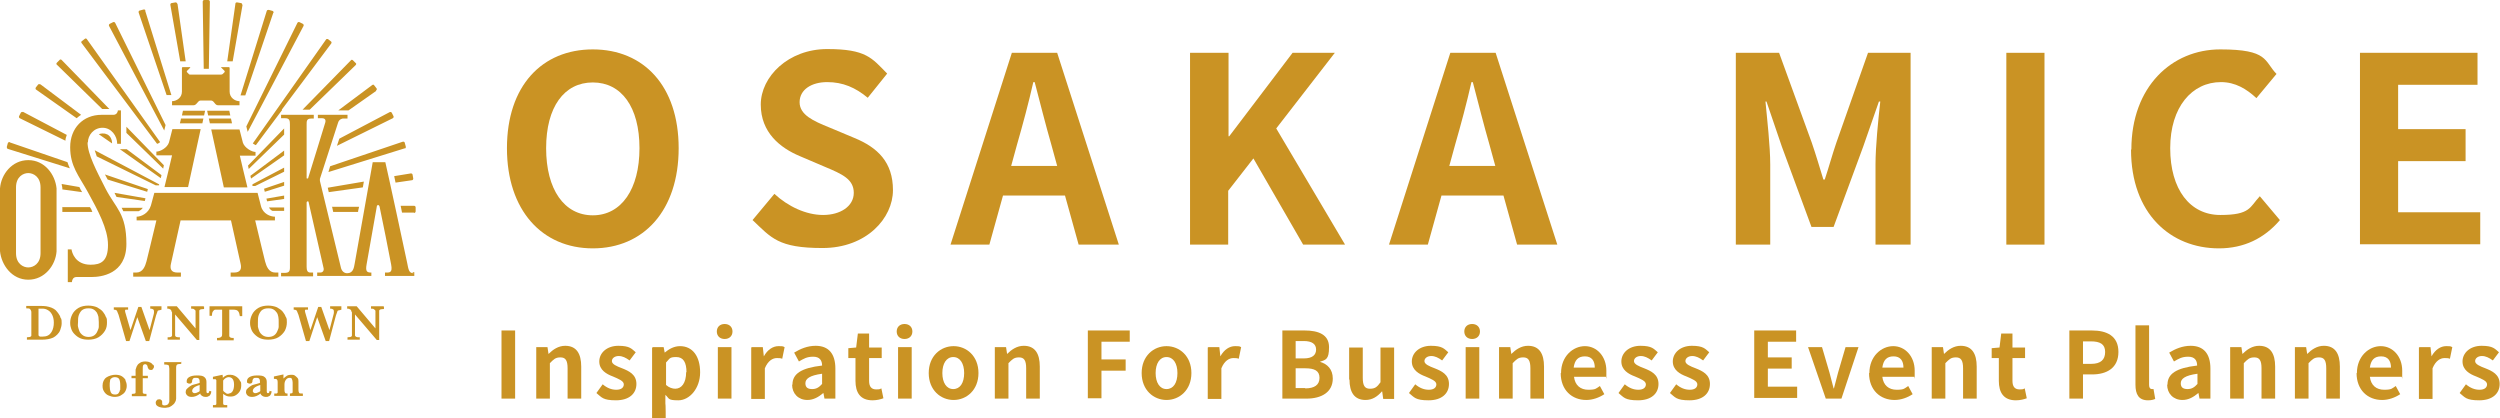 <svg xmlns="http://www.w3.org/2000/svg" width="733.8" height="122.8" version="1.1" viewBox="0 0 733.8 122.8">
<defs>
<style>
.cls-1 {
fill: #ca9324;
}
</style>
</defs>
<path class="cls-1" d="M61.3,20.2h-1.5l-.3-19.7c0-.3.2-.5.5-.5h1.1c.3,0,.5.2.5.5l-.3,19.7ZM52,1.1c0-.3-.3-.4-.5-.4l-1.1.2c-.3,0-.4.3-.4.5l2.9,16.6h1.6l-2.4-16.9ZM42.7,3.1c0-.2-.3-.4-.6-.3l-1.1.3c-.2,0-.4.3-.3.6l8.2,24.2h1.4l-7.7-24.8ZM33.8,6.7c-.1-.2-.4-.3-.6-.2l-1,.5c-.2.1-.3.4-.2.6l16.2,30.7.4-1.6-14.8-30ZM25.5,11.5c-.1-.2-.4-.3-.6-.1l-.9.7c-.2.1-.2.4,0,.6l22.1,29.5c.2,0,.6-.2.9-.5L25.5,11.5ZM18.1,17.6c-.2-.2-.5-.2-.6,0l-.8.8c-.2.2-.2.5,0,.6l13.3,13h2.1l-14-14.4ZM47.9,49.5l.2-1-11-11.3v1.8l10.7,10.4ZM35.2,43.8l12,8.5.2-.9-10.2-7.6h-2ZM31.3,39.4c-.8-.4-1.9-.2-2.3,0l3.9,2.7c0-.5-.1-2-1.5-2.7ZM11.8,24.8c-.2-.2-.5-.1-.6,0l-.7.9c-.1.2-.1.5.1.6l11.9,8.4c.4-.4.9-.7,1.3-1l-12-9ZM46.7,54.4v-.3c0,0-18.9-10-18.9-10,.2.6.4,1.2.6,1.8l17.3,8.5h1ZM6.7,32.9c-.2-.1-.5,0-.6.2l-.5,1c-.1.2,0,.5.2.6l13.4,6.6c0-.6.2-1.1.4-1.7l-12.9-6.8ZM43.4,55.5l-12.6-4.3c.3.5.5,1,.8,1.5l11.6,3.6.2-.8ZM2.9,41.7c-.2,0-.5,0-.6.3l-.3,1.1c0,.2,0,.5.3.6l18.2,5.7c-.3-.6-.5-1.2-.7-1.8l-16.9-5.8ZM42.7,58.2l-9.1-1.6c.2.4.4.8.6,1.2l8.3,1.2.2-.8ZM18.3,55.6l5.8.8c-.3-.5-.6-1-.8-1.5l-5.2-.9c0,.4.2.8.2,1.3,0,0,0,.2,0,.3ZM41.8,61h-6.1c.2.3.3.6.5,1h4.5c.4-.2.9-.5,1.2-1ZM18.3,60.7v1.5h8.8c-.2-.6-.4-1-.7-1.4h-8.2ZM71.1,1.4c0-.2-.1-.5-.4-.5l-1.1-.2c-.3,0-.5.1-.5.4l-2.4,16.9h1.6l2.9-16.6ZM80.3,3.8c0-.2,0-.5-.3-.6l-1.1-.3c-.2,0-.5,0-.6.3l-7.7,24.8h1.4l8.2-24.2ZM89.1,7.6c.1-.2,0-.5-.2-.6l-1-.5c-.2-.1-.5,0-.6.2l-15,30.4.4,1.6,16.4-31.1ZM82.7,32.2h0s14.5-19.4,14.5-19.4c.2-.2.1-.5,0-.6l-.9-.7c-.2-.1-.5-.1-.6.1l-21.5,30.5c.3.2.6.4.9.5l7.7-10.3ZM104.4,19.1c.2-.2.2-.5,0-.6l-.8-.8c-.2-.2-.5-.2-.6,0l-14.2,14.5h2.1l13.5-13.1ZM73,49.6l10.4-10.1v-1.8l-10.6,10.9.2,1ZM110.4,26.5c.2-.1.3-.4.1-.6l-.7-.9c-.1-.2-.4-.2-.6,0l-9.9,7.4h3l8.1-5.7ZM73.7,52.4l9.7-6.8v-1.4l-9.9,7.4.2.9ZM74.3,54.6h.6l8.5-4.2v-1.2l-9.3,4.9v.5ZM115.3,34.7c.2-.1.3-.4.2-.6l-.5-1c-.1-.2-.4-.3-.6-.2l-14.8,7.8-.7,2.1,16.4-8.1ZM77.7,56.3l5.7-1.8v-1.1l-5.9,2,.2.8ZM118.8,43.6c.2,0,.4-.3.3-.6l-.3-1.1c0-.2-.3-.4-.6-.3l-21.3,7.2-.5,1.7,22.5-7ZM78.4,59.1l5-.7v-1l-5.2.9.2.8ZM106.5,55c.1-.6.2-1.2.3-1.7l-10.6,1.8.3,1.3,10-1.4ZM120.9,52.9c.3,0,.4-.3.4-.5l-.2-1.1c0-.3-.3-.4-.5-.4l-4.9.8.4,1.9,4.8-.7ZM97.5,60.8l.3,1.4h7.3c0-.4.2-1,.3-1.5h-8ZM79,61c.3.5.7.8,1,.9h3.4s0-1,0-1h-4.4ZM121.5,62.5c.3,0,.5-.2.5-.5v-1.1c0-.3-.2-.5-.5-.5h-3.9c0,0,.4,2,.4,2h3.5ZM53.7,32.5c0,.1-.1.6-.3,1.4h6.5l.3-1.4h-6.5ZM67.6,33.9c-.2-.8-.3-1.3-.3-1.4h-6.5l.3,1.4h6.5ZM77.8,76.7c-.3-1-1.4-5.9-2.9-12h5.8v-1.1c-1.3,0-3.5-.8-4.1-3.1l-1-3.9h-30.3l-1,3.7c-.7,2.3-2.8,3.3-4.2,3.3v1.1h5.8c-1.5,6.1-2.6,11-2.9,12-.4,1.5-1.1,3.3-3,3.3h-.9v1.2h14v-1.2h-1c-1.9,0-2.3-1.1-1.9-2.7l2.8-12.6h14.8l2.8,12.6c.4,1.6,0,2.7-1.9,2.7h-1v1.2s14,0,14,0v-1.2h-.9c-1.9,0-2.6-1.8-3-3.3ZM68.1,36.2c-.1-.5-.2-1-.3-1.4h-6.5l.3,1.4h6.6ZM53.1,34.8c0,.4-.2.9-.3,1.4h6.6l.3-1.4h-6.5ZM72.6,54.9c-.8-3.1-1.5-6.3-2.2-9.2h4.6v-1.1c-1.1,0-3.2-1.2-3.7-2.7l-1-3.9h-8.3l3.7,17h6.9ZM48.3,54.9h6.9l3.7-17h-8.3l-1,3.9c-.5,1.6-2.6,2.7-3.7,2.7v1.1h4.6c-.7,2.9-1.4,6.1-2.2,9.2ZM16.6,55.4c0,.3,0,1.5,0,1.8v14.8c0,.3,0,1.4,0,1.8-.3,4.1-3.5,8.3-8.3,8.3S.4,77.8,0,73.7c0-.3,0-1.5,0-1.8v-14.8c0-.3,0-1.4,0-1.8.3-4.1,3.5-8.3,8.3-8.3s7.9,4.2,8.3,8.3ZM11.9,55c0-3.1-2.1-4.2-3.6-4.2s-3.6,1.1-3.6,4.2v19.3c0,3.1,2.1,4.2,3.6,4.2s3.6-1.1,3.6-4.2v-19.3ZM25.8,41.8c0-2.1,1.7-4.3,4.3-4.3s4.3,2.4,4.3,4.7h1.1v-9.8h-.9c0,.5-.4,1.3-1.3,1.3h-3.5c-5.4,0-9.2,3.9-9.2,9.5s2.5,8.3,5.2,13.2c2.9,5.3,5.9,10.7,5.9,15.5s-2.1,5.8-5.1,5.8c-4.6,0-5.5-3.7-5.6-4.5h-1.1v9.6h1.2c0-.2.1-.7.4-1.1.3-.3.6-.4,1.1-.4h4.4c2.4,0,10.1-.7,10.1-9.7s-3.1-10.4-6.1-16.2c-2.7-5.3-5.3-10.2-5.3-13.6ZM121.4,80.2c-1.4,0-1.5-1.1-1.9-3.1-.4-2-5.9-27.5-6.4-29.5h-3.7c-.4,2.1-5,28.3-5.3,29.8-.2,1.1-.4,2.8-2.2,2.8h0s0,0,0,0c-.8,0-1.5-.5-1.8-1.5l-6.2-25.6c0-.2,0-.5,0-.6l5.3-16.4c.3-1.2,1.4-1.3,1.4-1.3h1.4v-1.1h-8.7v1h1.2c.8,0,1.3.4.9,1.5-.2.6-4.8,15.7-4.9,15.9,0,.3-.2.3-.3.3s-.2,0-.2-.1c0,0,0-.1,0-.2v-15.6c0-.9,0-1.7,1.3-1.7h.8v-1.1h-9.6v1h1.2c1.3,0,1.4.7,1.4,1.9v41.9c0,1.2-.3,1.6-1.7,1.6-.3,0-.9,0-.9,0v1h9.4v-1.1c-.1,0-.7,0-.8,0-.9,0-1.1-.7-1.1-1.7v-18.8c0-.3.2-.4.3-.4s.3,0,.3.3l4.4,19.4c.1.7-.3,1.2-1,1.2,0,0-.6,0-.9,0v1s8.7,0,8.7,0h7.2v-1c-1.2,0-1.8-.2-1.4-2.4.2-1.2,3-16.9,3-17,0-.3.2-.4.4-.4s.3.1.4.4c.3,1.3,3.3,16.2,3.4,17,.5,2.6-.5,2.4-1.8,2.4v1h8.6v-1.1h-.6ZM59,29.5h2.9c1,0,1.1,1.4,2.1,1.4h6.3v-1.2c-1.3,0-2.9-1-2.9-2.8v-6.9c0-.2-.1-.3-.3-.3h-2.1c-.2,0-.2,0,0,.2l.9.9c.1.1.1.3,0,.4l-.5.5c-.1.1-.3.2-.5.2h-9c-.2,0-.4,0-.5-.2l-.5-.5c-.1-.1-.1-.3,0-.4l.9-.9c.1-.1,0-.2,0-.2h-2.1c-.2,0-.3.1-.3.3v6.9c0,1.8-1.6,2.8-2.9,2.8v1.2h6.3c1,0,1.2-1.4,2.1-1.4ZM17.8,93.4c-.1-.5-.3-.9-.6-1.3s-.5-.7-.9-1.1c-.4-.3-.7-.5-1.2-.7-.5-.2-1-.3-1.5-.4s-1.2-.1-2-.1-.4,0-.9,0c-.5,0-.8,0-.9,0h-2.1v.7c.6,0,1,0,1.2.3s.3.5.3.9v6.1c0,.3,0,.5,0,.7,0,.2-.2.3-.4.4-.2,0-.5.1-.9.1v.7h4.4c1.3,0,2.4-.2,3.3-.6.4-.2.8-.5,1.2-.9s.7-.8.9-1.4c.2-.6.4-1.2.4-1.9s0-1-.2-1.5ZM15,97.6c-.5.8-1.3,1.2-2.5,1.2s-.7,0-.9-.1c-.2,0-.3-.2-.3-.4,0-.2,0-.5,0-.9v-6.8c.6,0,1.1,0,1.4,0,.3,0,.6.1.9.2.7.3,1.2.7,1.6,1.4.4.7.6,1.5.6,2.5s-.2,2-.7,2.8ZM31.1,93.1c-.2-.6-.5-1.1-.9-1.6-.4-.5-1-.9-1.7-1.3-.7-.3-1.6-.5-2.6-.5s-2.1.2-2.9.7c-.8.5-1.4,1.1-1.8,1.9-.4.8-.6,1.6-.6,2.4s.1,1.2.3,1.8c.2.6.5,1.1,1,1.6s1,.9,1.7,1.2,1.5.4,2.4.4,2.1-.2,2.9-.7c.8-.5,1.4-1.1,1.9-1.9s.6-1.6.6-2.5,0-1-.3-1.6ZM29,95.9c0,.4-.2.9-.4,1.3-.2.5-.5.9-.9,1.2s-1,.5-1.7.5-1.3-.2-1.7-.5-.8-.7-1-1.2c-.2-.5-.3-.9-.4-1.3s0-.9,0-1.3c0-.7,0-1.4.2-2,.2-.6.5-1.1.9-1.5.5-.4,1.1-.6,1.9-.6s1.1.1,1.5.3.7.5,1,.9c.2.4.4.8.5,1.3,0,.5.1,1,.1,1.5s0,.8,0,1.2ZM47.4,89.9h-3.3v.7c.3,0,.6,0,.8.2.2,0,.3.3.3.7s0,.4-.1.8l-1.2,4.6-2.4-6.8h-.9l-2.3,6.8-1.4-4.8c-.1-.4-.2-.6-.2-.8,0-.2,0-.4.2-.4.2,0,.4,0,.7,0v-.7h-4.2v.7c.3,0,.5,0,.6.1.2,0,.3.2.4.4.1.2.2.6.4,1l2.2,7.7h1l2.3-7,2.5,7h1l2-7.5c.2-.5.3-.9.4-1.1,0-.2.2-.4.4-.4.2,0,.4-.1.8-.2v-.7ZM59.7,89.9h-3.6v.7c.4,0,.7,0,.9.2.2.1.3.3.4.4,0,.2,0,.5,0,.8v4.4l-5.5-6.5h-2.8v.7c.3,0,.6,0,.8.2.2,0,.3.2.4.4,0,.2.1.3.2.5,0,.2,0,.5,0,.9v5c0,.4,0,.7,0,.9,0,.2-.2.3-.4.4s-.5.1-.9.1v.7h3.6v-.7c-.5,0-.8,0-1-.1-.2,0-.3-.2-.4-.4,0-.2,0-.5,0-.9v-5.3l6.4,7.5h.7v-7.7c0-.4,0-.7,0-.9,0-.2.2-.3.4-.4.2,0,.5-.1,1-.1v-.7ZM71.1,89.9h-9.6v2.8h.7c0-.6.1-1,.3-1.3.2-.3.4-.5.7-.5s.6,0,1,0h1v7.1c0,.4,0,.7-.3.9-.2.2-.6.3-1.2.3v.7h4.9v-.7c-.4,0-.7,0-.9-.1s-.3-.2-.4-.4c0-.2,0-.4,0-.7v-7.1h1.2c.3,0,.6,0,.8.1.2,0,.5.2.7.5.2.3.3.7.4,1.3h.7v-2.8ZM83.9,93.1c-.2-.6-.5-1.1-.9-1.6-.4-.5-1-.9-1.7-1.3-.7-.3-1.6-.5-2.6-.5s-2.1.2-2.9.7c-.8.5-1.4,1.1-1.8,1.9-.4.8-.6,1.6-.6,2.4s.1,1.2.3,1.8c.2.6.5,1.1,1,1.6s1,.9,1.7,1.2,1.5.4,2.4.4,2.1-.2,2.9-.7c.8-.5,1.4-1.1,1.9-1.9.4-.8.6-1.6.6-2.5s0-1-.3-1.6ZM81.8,95.9c0,.4-.2.9-.4,1.3-.2.5-.5.9-.9,1.2-.4.3-1,.5-1.7.5s-1.3-.2-1.7-.5-.8-.7-1-1.2c-.2-.5-.3-.9-.4-1.3,0-.4,0-.9,0-1.3,0-.7,0-1.4.2-2s.5-1.1.9-1.5c.5-.4,1.1-.6,1.9-.6s1.1.1,1.5.3.7.5,1,.9.4.8.5,1.3.1,1,.1,1.5,0,.8,0,1.2ZM100.2,89.9h-3.3v.7c.3,0,.6,0,.8.2.2,0,.3.3.3.7s0,.4-.1.8l-1.2,4.6-2.4-6.8h-.9l-2.3,6.8-1.4-4.8c-.1-.4-.2-.6-.2-.8,0-.2,0-.4.2-.4.2,0,.4,0,.7,0v-.7h-4.2v.7c.3,0,.5,0,.6.1.2,0,.3.2.4.4.1.2.2.6.4,1l2.2,7.7h1l2.3-7,2.5,7h1l2-7.5c.2-.5.3-.9.4-1.1,0-.2.2-.4.4-.4.2,0,.4-.1.8-.2v-.7ZM112.5,89.9h-3.6v.7c.4,0,.7,0,.9.2.2.1.3.3.4.4,0,.2,0,.5,0,.8v4.4l-5.5-6.5h-2.8v.7c.3,0,.6,0,.8.2.2,0,.3.2.4.4,0,.2.1.3.2.5,0,.2,0,.5,0,.9v5c0,.4,0,.7,0,.9,0,.2-.2.3-.4.4-.2,0-.5.1-.9.1v.7h3.6v-.7c-.5,0-.8,0-1-.1s-.3-.2-.4-.4c0-.2,0-.5,0-.9v-5.3l6.4,7.5h.7v-7.7c0-.4,0-.7,0-.9,0-.2.2-.3.4-.4.2,0,.5-.1,1-.1v-.7ZM36.9,111.6c-.3-.5-.7-.9-1.2-1.2-.5-.3-1.2-.4-1.9-.4s-1.9.3-2.6.8c-.7.5-1.1,1.4-1.1,2.4s.2,1.3.5,1.8.8.9,1.3,1.1c.5.2,1.1.4,1.7.4s1.3-.1,1.8-.4c.5-.3,1-.6,1.3-1.1.3-.5.5-1.1.5-1.7s-.1-1.1-.4-1.6ZM35.2,114.4c0,.4-.2.7-.4,1-.2.3-.6.4-1,.4-.7,0-1.1-.2-1.3-.7-.2-.5-.3-1.1-.3-1.8s0-1.1.1-1.5c0-.4.2-.7.5-.8.2-.2.5-.3.9-.3.6,0,1.1.2,1.3.6s.3,1,.3,1.9,0,.9,0,1.3ZM44.8,107c-.1-.2-.3-.4-.7-.6s-.8-.3-1.3-.3-.7,0-1,.1c-.3,0-.7.3-1,.5-.3.2-.5.5-.7.9-.1.3-.2.6-.3.9,0,.3,0,.6,0,.9v.9h-1.2v.7h1.2v3.6c0,.3,0,.5,0,.6,0,.1-.1.3-.2.3-.1,0-.3.1-.6.1h-.3v.7h4.3v-.7h-.3c-.3,0-.5,0-.6-.1-.1,0-.2-.2-.2-.3,0-.1,0-.4,0-.6v-3.6h1.5v-.7h-1.5v-1.9c0-.5,0-.9.1-1.1,0-.2.3-.4.6-.4s.6.2.7.6c0,.3.2.6.3.8.1.2.4.3.7.3s.4,0,.6-.3.3-.4.3-.6,0-.4-.2-.6ZM53.3,106.3h-5.1v.7c.4,0,.8,0,1,.1.2,0,.4.2.4.4,0,.2.1.4.1.7v8.3c0,.5,0,.9,0,1.1,0,.3,0,.5-.2.7,0,.2-.2.4-.4.5s-.5.2-.8.2-.7-.1-.7-.4,0-.2,0-.3c0,0,0-.2,0-.3,0-.1,0-.3-.1-.4,0-.1-.2-.2-.3-.3s-.3-.1-.5-.1c-.3,0-.6.1-.7.3-.2.2-.3.4-.3.7s.1.6.3.8c.2.2.5.4.9.5s.8.2,1.3.2.6,0,1-.1c.4,0,.8-.2,1.2-.5.4-.3.8-.6,1-1.1.2-.3.3-.7.3-1,0-.3,0-.7,0-1.3v-7.7c0-.3,0-.5.1-.7,0-.2.2-.3.4-.4.2,0,.5-.1,1-.1v-.7ZM61.4,114.7c0,.2,0,.3-.1.5,0,.1-.2.2-.3.2s-.2,0-.3-.1c0,0-.1-.2-.1-.3,0-.1,0-.4,0-.6v-2.3c0-.6-.2-1.1-.6-1.4-.4-.4-1.1-.5-2.2-.5s-1.8.2-2.3.5-.7.7-.7,1.2,0,.4.2.5.3.2.5.2c.3,0,.5,0,.7-.2s.2-.3.2-.6c0-.3.2-.6.3-.7.2-.2.4-.2.8-.2s.7,0,.9.3.2.5.2.8v.4c-.7.2-1.3.4-1.8.5s-.9.4-1.2.6c-.3.2-.6.5-.8.7s-.3.6-.3.9.2.8.5,1c.3.3.8.4,1.3.4.8,0,1.6-.3,2.5-1,0,.3.2.5.5.7.3.2.6.3,1,.3s.6,0,.9-.2c.3-.1.5-.3.6-.6.2-.3.2-.6.2-.9h-.5ZM57.9,115.2c-.2.1-.4.2-.7.2s-.4,0-.6-.2-.2-.3-.2-.5.1-.5.4-.8c.3-.3.8-.6,1.8-.9v1.8c-.2.2-.4.3-.7.4ZM70.5,112c-.1-.4-.3-.7-.6-1-.3-.3-.6-.5-1-.7s-.8-.3-1.3-.3-.8,0-1.2.2c-.3.1-.7.4-1,.7,0-.4,0-.7-.1-.9l-2.8.6v.7c.3,0,.6,0,.7,0,.1,0,.2.1.3.3,0,.1,0,.3,0,.6v5.7c0,.3,0,.5,0,.7,0,.1-.1.2-.3.3-.1,0-.4,0-.7,0v.7h4.2v-.7h-.4c-.3,0-.5,0-.6-.1-.1,0-.2-.2-.2-.3,0-.1,0-.3,0-.6v-2.3c.6.5,1.2.8,2,.8s1.2-.1,1.7-.4c.5-.3.9-.7,1.2-1.2.3-.5.4-1.1.4-1.7s0-.8-.2-1.2ZM67.1,115.6c-.3,0-.6,0-.9-.3-.3-.2-.6-.4-.7-.7v-2.9c.2-.3.4-.5.7-.7.3-.2.6-.3.9-.3,1,0,1.6.7,1.6,2.2s-.5,2.6-1.6,2.6ZM79.1,114.7c0,.2,0,.3-.1.5,0,.1-.2.2-.3.2s-.2,0-.3-.1c0,0-.1-.2-.1-.3,0-.1,0-.4,0-.6v-2.3c0-.6-.2-1.1-.6-1.4-.4-.4-1.1-.5-2.2-.5s-1.8.2-2.3.5-.7.7-.7,1.2,0,.4.2.5.3.2.5.2c.3,0,.5,0,.7-.2s.2-.3.2-.6c0-.3.2-.6.3-.7.2-.2.4-.2.8-.2s.7,0,.9.3.2.5.2.8v.4c-.7.2-1.3.4-1.8.5s-.9.4-1.2.6c-.3.2-.6.5-.8.7s-.3.6-.3.9.2.8.5,1c.3.3.8.4,1.3.4.8,0,1.6-.3,2.5-1,0,.3.2.5.5.7.3.2.6.3,1,.3s.6,0,.9-.2c.3-.1.5-.3.6-.6.2-.3.2-.6.2-.9h-.5ZM75.7,115.2c-.2.1-.4.2-.7.2s-.4,0-.6-.2-.2-.3-.2-.5.1-.5.4-.8c.3-.3.8-.6,1.8-.9v1.8c-.2.2-.4.3-.7.4ZM88.6,115.5c-.5,0-.7,0-.8-.2-.1-.2-.2-.4-.2-.8v-2.5c0-.4,0-.8-.3-1.1s-.5-.5-.8-.7c-.3-.2-.7-.2-1.1-.2s-.9.1-1.2.3c-.3.2-.7.5-1,.8,0,0,0-.1,0-.2,0,0,0-.1,0-.2,0-.2,0-.5,0-.8l-2.8.6v.7c.5,0,.7,0,.9.2.1.1.2.3.2.7v2.4c0,.3,0,.5,0,.7,0,.1-.1.2-.3.3-.2,0-.4,0-.7,0v.7h3.9v-.7c-.4,0-.6,0-.7-.2-.1-.1-.2-.4-.2-.8v-1.6c0-.5.1-1,.4-1.4s.6-.6,1.1-.6.6.1.7.4c.1.2.2.6.2,1v2.1c0,.3,0,.6,0,.7,0,.1-.1.3-.2.3-.1,0-.3.1-.6.1v.7h3.8v-.7Z" />
<g>
<path class="cls-1" d="M148.8,43.5c0-18.3,10.3-29,25.2-29s25.2,10.7,25.2,29-10.3,29.4-25.2,29.4-25.2-11.2-25.2-29.4ZM187.7,43.5c0-12.1-5.3-19.3-13.7-19.3s-13.7,7.2-13.7,19.3,5.3,19.7,13.7,19.7,13.7-7.7,13.7-19.7Z" />
<path class="cls-1" d="M220.8,64.7l6.5-7.8c4,3.7,9.3,6.2,14.3,6.2s9-2.5,9-6.5-3.4-5.5-8.4-7.6l-7.5-3.2c-5.7-2.4-11.4-6.9-11.4-15.1s8.1-16.3,19.5-16.3,13.1,2.6,17.6,7.2l-5.7,7.1c-3.6-3-7.3-4.6-11.9-4.6s-8.1,2.2-8.1,5.9,4,5.5,8.7,7.4l7.4,3.1c6.8,2.8,11.3,7.1,11.3,15.3s-7.7,17-20.7,17-15-3-20.5-8.2Z" />
<path class="cls-1" d="M297.1,15.5h13.2l18.1,56.3h-11.8l-4-14.4h-18.2l-4,14.4h-11.4l18-56.3ZM296.9,48.7h13.4l-1.7-6.2c-1.7-5.9-3.3-12.3-4.9-18.4h-.4c-1.4,6.2-3.1,12.5-4.8,18.4l-1.7,6.2Z" />
<path class="cls-1" d="M349.4,15.5h11.2v24.5h.2l18.6-24.5h12.4l-17.2,22.2,20.2,34.1h-12.3l-14.6-25.3-7.4,9.5v15.8h-11.2V15.5Z" />
<path class="cls-1" d="M425.8,15.5h13.2l18.1,56.3h-11.8l-4-14.4h-18.2l-4,14.4h-11.4l18-56.3ZM425.5,48.7h13.4l-1.7-6.2c-1.7-5.9-3.3-12.3-4.9-18.4h-.4c-1.4,6.2-3.1,12.5-4.8,18.4l-1.7,6.2Z" />
<path class="cls-1" d="M509.7,15.5h12.5l9.6,26.4c1.2,3.5,2.3,7.2,3.4,10.8h.4c1.2-3.6,2.2-7.3,3.4-10.8l9.3-26.4h12.5v56.3h-10.3v-23.5c0-5.3.8-13.1,1.4-18.5h-.4l-4.6,13.2-8.7,23.6h-6.5l-8.7-23.6-4.5-13.2h-.3c.5,5.3,1.4,13.1,1.4,18.5v23.5h-10.1V15.5Z" />
<path class="cls-1" d="M588.9,15.5h11.2v56.3h-11.2V15.5Z" />
<path class="cls-1" d="M625.6,43.9c0-18.5,11.9-29.4,26.1-29.4s12.8,3.4,16.5,7.2l-5.9,7.1c-2.9-2.7-6.2-4.7-10.4-4.7-8.5,0-14.9,7.3-14.9,19.4s5.8,19.6,14.7,19.6,8.6-2.3,11.6-5.5l5.9,7c-4.6,5.4-10.6,8.3-17.9,8.3-14.2,0-25.8-10.2-25.8-29Z" />
<path class="cls-1" d="M692.7,15.5h34.5v9.4h-23.3v13h19.8v9.4h-19.8v15h24.1v9.4h-35.3V15.5Z" />
</g>
<g>
<path class="cls-1" d="M147.2,97h4v20h-4v-20Z" />
<path class="cls-1" d="M157.5,101.9h3.2l.3,2h0c1.3-1.3,2.9-2.4,4.9-2.4,3.3,0,4.7,2.3,4.7,6.1v9.4h-4v-8.9c0-2.3-.6-3.2-2.1-3.2s-2,.6-3.1,1.7v10.4h-4v-15.1Z" />
<path class="cls-1" d="M175.1,115.3l1.8-2.5c1.3,1.1,2.6,1.6,4,1.6s2.2-.6,2.2-1.6-1.6-1.6-3.2-2.3c-1.9-.7-4-1.9-4-4.4s2.2-4.6,5.6-4.6,3.9.9,5.1,1.9l-1.8,2.4c-1.1-.8-2.1-1.3-3.2-1.3s-2,.6-2,1.5,1.4,1.5,3,2.1c2,.8,4.2,1.8,4.2,4.6s-2.1,4.8-6,4.8-4.2-.9-5.7-2.1Z" />
<path class="cls-1" d="M191.6,101.9h3.2l.3,1.6h0c1.3-1.1,2.8-1.9,4.5-1.9,3.7,0,5.9,3,5.9,7.7s-3.1,8.2-6.4,8.2-2.6-.6-3.8-1.6v2.5c.1,0,.1,4.6.1,4.6h-4v-20.9ZM201.5,109.3c0-2.9-.9-4.5-3-4.5s-1.9.5-3,1.6v6.6c.9.8,1.9,1.1,2.7,1.1,1.8,0,3.2-1.6,3.2-4.9Z" />
<path class="cls-1" d="M210.4,97.3c0-1.3.9-2.2,2.3-2.2s2.3.9,2.3,2.2-.9,2.2-2.3,2.2-2.3-.9-2.3-2.2ZM210.7,101.9h4v15.1h-4v-15.1Z" />
<path class="cls-1" d="M220.7,101.9h3.2l.3,2.7h0c1.1-2,2.7-3,4.3-3s1.3.1,1.8.3l-.7,3.4c-.5-.2-1-.2-1.6-.2-1.2,0-2.6.8-3.5,3v9h-4v-15.1Z" />
<path class="cls-1" d="M232.6,112.9c0-3.2,2.6-4.9,8.7-5.6,0-1.5-.7-2.6-2.6-2.6s-2.8.6-4.2,1.4l-1.4-2.6c1.8-1.1,3.9-2,6.3-2,3.8,0,5.8,2.3,5.8,6.7v8.8h-3.2l-.3-1.6h-.1c-1.3,1.1-2.8,2-4.6,2-2.7,0-4.5-1.9-4.5-4.5ZM241.3,112.8v-3.1c-3.7.5-4.9,1.5-4.9,2.8s.8,1.7,2,1.7,2-.5,2.9-1.5Z" />
<path class="cls-1" d="M251.1,111.8v-6.7h-2.1v-2.9l2.3-.2.5-4.1h3.3v4.1h3.7v3.1h-3.7v6.7c0,1.7.7,2.5,2.1,2.5s1.1-.2,1.5-.3l.6,2.9c-.8.3-1.9.6-3.2.6-3.6,0-5-2.3-5-5.7Z" />
<path class="cls-1" d="M263.2,97.3c0-1.3.9-2.2,2.3-2.2s2.3.9,2.3,2.2-.9,2.2-2.3,2.2-2.3-.9-2.3-2.2ZM263.6,101.9h4v15.1h-4v-15.1Z" />
<path class="cls-1" d="M272.6,109.5c0-5,3.5-7.9,7.3-7.9s7.3,2.9,7.3,7.9-3.5,7.9-7.3,7.9-7.3-2.9-7.3-7.9ZM283,109.5c0-2.8-1.2-4.7-3.2-4.7s-3.2,1.9-3.2,4.7,1.2,4.7,3.2,4.7,3.2-1.8,3.2-4.7Z" />
<path class="cls-1" d="M292.1,101.9h3.2l.3,2h0c1.3-1.3,2.9-2.4,4.9-2.4,3.3,0,4.7,2.3,4.7,6.1v9.4h-4v-8.9c0-2.3-.6-3.2-2.1-3.2s-2,.6-3.1,1.7v10.4h-4v-15.1Z" />
<path class="cls-1" d="M319.3,97h12.3v3.3h-8.3v5.2h7.1v3.3h-7.1v8.1h-4v-20Z" />
<path class="cls-1" d="M335.1,109.5c0-5,3.5-7.9,7.3-7.9s7.3,2.9,7.3,7.9-3.5,7.9-7.3,7.9-7.3-2.9-7.3-7.9ZM345.6,109.5c0-2.8-1.2-4.7-3.2-4.7s-3.2,1.9-3.2,4.7,1.2,4.7,3.2,4.7,3.2-1.8,3.2-4.7Z" />
<path class="cls-1" d="M354.7,101.9h3.2l.3,2.7h0c1.1-2,2.7-3,4.3-3s1.3.1,1.8.3l-.7,3.4c-.5-.2-1-.2-1.6-.2-1.2,0-2.6.8-3.5,3v9h-4v-15.1Z" />
<path class="cls-1" d="M376.3,97h6.6c4.1,0,7.2,1.2,7.2,4.9s-1,3.7-2.7,4.3h0c2.2.6,3.8,2.2,3.8,4.9,0,4-3.3,5.9-7.7,5.9h-7.1v-20ZM382.7,105.2c2.5,0,3.6-1,3.6-2.6s-1.2-2.5-3.6-2.5h-2.4v5.1h2.3ZM383.1,114c2.7,0,4.2-1,4.2-3.1s-1.5-2.8-4.2-2.8h-2.8v5.8h2.8Z" />
<path class="cls-1" d="M396,111.4v-9.4h4v8.9c0,2.3.6,3.2,2.1,3.2s2.1-.5,3.1-1.9v-10.2h4v15.1h-3.2l-.3-2.2h-.1c-1.3,1.5-2.8,2.5-4.8,2.5-3.3,0-4.7-2.3-4.7-6Z" />
<path class="cls-1" d="M413.6,115.3l1.8-2.5c1.3,1.1,2.6,1.6,4,1.6s2.2-.6,2.2-1.6-1.6-1.6-3.2-2.3c-1.9-.7-4-1.9-4-4.4s2.2-4.6,5.6-4.6,3.9.9,5.1,1.9l-1.8,2.4c-1.1-.8-2.1-1.3-3.2-1.3s-2,.6-2,1.5,1.4,1.5,3,2.1c2,.8,4.2,1.8,4.2,4.6s-2.1,4.8-6,4.8-4.2-.9-5.7-2.1Z" />
<path class="cls-1" d="M429.8,97.3c0-1.3.9-2.2,2.3-2.2s2.3.9,2.3,2.2-.9,2.2-2.3,2.2-2.3-.9-2.3-2.2ZM430.2,101.9h4v15.1h-4v-15.1Z" />
<path class="cls-1" d="M440.1,101.9h3.2l.3,2h0c1.3-1.3,2.9-2.4,4.9-2.4,3.3,0,4.7,2.3,4.7,6.1v9.4h-4v-8.9c0-2.3-.6-3.2-2.1-3.2s-2,.6-3.1,1.7v10.4h-4v-15.1Z" />
<path class="cls-1" d="M458.2,109.5c0-4.9,3.5-7.9,7-7.9s6.3,3,6.3,7.2,0,1.5-.2,1.8h-9.3c.3,2.5,1.9,3.8,4.2,3.8s2.3-.4,3.4-1.1l1.3,2.4c-1.5,1-3.4,1.7-5.3,1.7-4.2,0-7.5-2.9-7.5-7.9ZM468.1,107.9c0-2-.9-3.3-2.9-3.3s-3,1.1-3.3,3.3h6.2Z" />
<path class="cls-1" d="M475.1,115.3l1.8-2.5c1.3,1.1,2.6,1.6,4,1.6s2.2-.6,2.2-1.6-1.6-1.6-3.2-2.3c-1.9-.7-4-1.9-4-4.4s2.2-4.6,5.6-4.6,3.9.9,5.1,1.9l-1.8,2.4c-1.1-.8-2.1-1.3-3.2-1.3s-2,.6-2,1.5,1.4,1.5,3,2.1c2,.8,4.2,1.8,4.2,4.6s-2.1,4.8-6,4.8-4.2-.9-5.7-2.1Z" />
<path class="cls-1" d="M490.2,115.3l1.8-2.5c1.3,1.1,2.6,1.6,4,1.6s2.2-.6,2.2-1.6-1.6-1.6-3.2-2.3c-1.9-.7-4-1.9-4-4.4s2.2-4.6,5.6-4.6,3.9.9,5.1,1.9l-1.8,2.4c-1.1-.8-2.1-1.3-3.2-1.3s-2,.6-2,1.5,1.4,1.5,3,2.1c2,.8,4.2,1.8,4.2,4.6s-2.1,4.8-6,4.8-4.2-.9-5.7-2.1Z" />
<path class="cls-1" d="M514.9,97h12.3v3.3h-8.3v4.6h7v3.3h-7v5.3h8.6v3.3h-12.6v-20Z" />
<path class="cls-1" d="M530.8,101.9h4l2.2,7.5c.4,1.5.8,3.1,1.2,4.6h.1c.4-1.5.8-3.1,1.2-4.6l2.2-7.5h3.8l-5,15.1h-4.6l-5.2-15.1Z" />
<path class="cls-1" d="M548.7,109.5c0-4.9,3.5-7.9,7-7.9s6.3,3,6.3,7.2,0,1.5-.2,1.8h-9.3c.3,2.5,1.9,3.8,4.2,3.8s2.3-.4,3.4-1.1l1.3,2.4c-1.5,1-3.4,1.7-5.3,1.7-4.2,0-7.5-2.9-7.5-7.9ZM558.7,107.9c0-2-.9-3.3-2.9-3.3s-3,1.1-3.3,3.3h6.2Z" />
<path class="cls-1" d="M567.1,101.9h3.2l.3,2h0c1.3-1.3,2.9-2.4,4.9-2.4,3.3,0,4.7,2.3,4.7,6.1v9.4h-4v-8.9c0-2.3-.6-3.2-2.1-3.2s-2,.6-3.1,1.7v10.4h-4v-15.1Z" />
<path class="cls-1" d="M586.7,111.8v-6.7h-2.1v-2.9l2.3-.2.5-4.1h3.3v4.1h3.7v3.1h-3.7v6.7c0,1.7.7,2.5,2.1,2.5s1.1-.2,1.5-.3l.6,2.9c-.8.3-1.9.6-3.2.6-3.6,0-5-2.3-5-5.7Z" />
<path class="cls-1" d="M607.4,97h6.6c4.4,0,7.8,1.6,7.8,6.3s-3.4,6.6-7.7,6.6h-2.7v7.1h-4v-20ZM613.8,106.8c2.8,0,4.1-1.2,4.1-3.5s-1.5-3.1-4.2-3.1h-2.3v6.6h2.4Z" />
<path class="cls-1" d="M626.8,112.8v-17.3h4v17.5c0,.9.4,1.2.8,1.2s.3,0,.5,0l.5,2.9c-.5.2-1.1.4-2.1.4-2.8,0-3.7-1.8-3.7-4.6Z" />
<path class="cls-1" d="M636.2,112.9c0-3.2,2.6-4.9,8.7-5.6,0-1.5-.7-2.6-2.6-2.6s-2.8.6-4.2,1.4l-1.4-2.6c1.8-1.1,3.9-2,6.3-2,3.8,0,5.8,2.3,5.8,6.7v8.8h-3.2l-.3-1.6h-.1c-1.3,1.1-2.8,2-4.6,2-2.7,0-4.5-1.9-4.5-4.5ZM645,112.8v-3.1c-3.7.5-4.9,1.5-4.9,2.8s.8,1.7,2,1.7,2-.5,2.9-1.5Z" />
<path class="cls-1" d="M654.7,101.9h3.2l.3,2h0c1.3-1.3,2.9-2.4,4.9-2.4,3.3,0,4.7,2.3,4.7,6.1v9.4h-4v-8.9c0-2.3-.6-3.2-2.1-3.2s-2,.6-3.1,1.7v10.4h-4v-15.1Z" />
<path class="cls-1" d="M673.7,101.9h3.2l.3,2h0c1.3-1.3,2.9-2.4,4.9-2.4,3.3,0,4.7,2.3,4.7,6.1v9.4h-4v-8.9c0-2.3-.6-3.2-2.1-3.2s-2,.6-3.1,1.7v10.4h-4v-15.1Z" />
<path class="cls-1" d="M691.8,109.5c0-4.9,3.5-7.9,7-7.9s6.3,3,6.3,7.2,0,1.5-.2,1.8h-9.3c.3,2.5,1.9,3.8,4.2,3.8s2.3-.4,3.4-1.1l1.3,2.4c-1.5,1-3.4,1.7-5.3,1.7-4.2,0-7.5-2.9-7.5-7.9ZM701.8,107.9c0-2-.9-3.3-2.9-3.3s-3,1.1-3.3,3.3h6.2Z" />
<path class="cls-1" d="M710.2,101.9h3.2l.3,2.7h0c1.1-2,2.7-3,4.3-3s1.3.1,1.8.3l-.7,3.4c-.5-.2-1-.2-1.6-.2-1.2,0-2.6.8-3.5,3v9h-4v-15.1Z" />
<path class="cls-1" d="M722,115.3l1.8-2.5c1.3,1.1,2.6,1.6,4,1.6s2.2-.6,2.2-1.6-1.6-1.6-3.2-2.3c-1.9-.7-4-1.9-4-4.4s2.2-4.6,5.6-4.6,3.9.9,5.1,1.9l-1.8,2.4c-1.1-.8-2.1-1.3-3.2-1.3s-2,.6-2,1.5,1.4,1.5,3,2.1c2,.8,4.2,1.8,4.2,4.6s-2.1,4.8-6,4.8-4.2-.9-5.7-2.1Z" />
</g>
</svg>